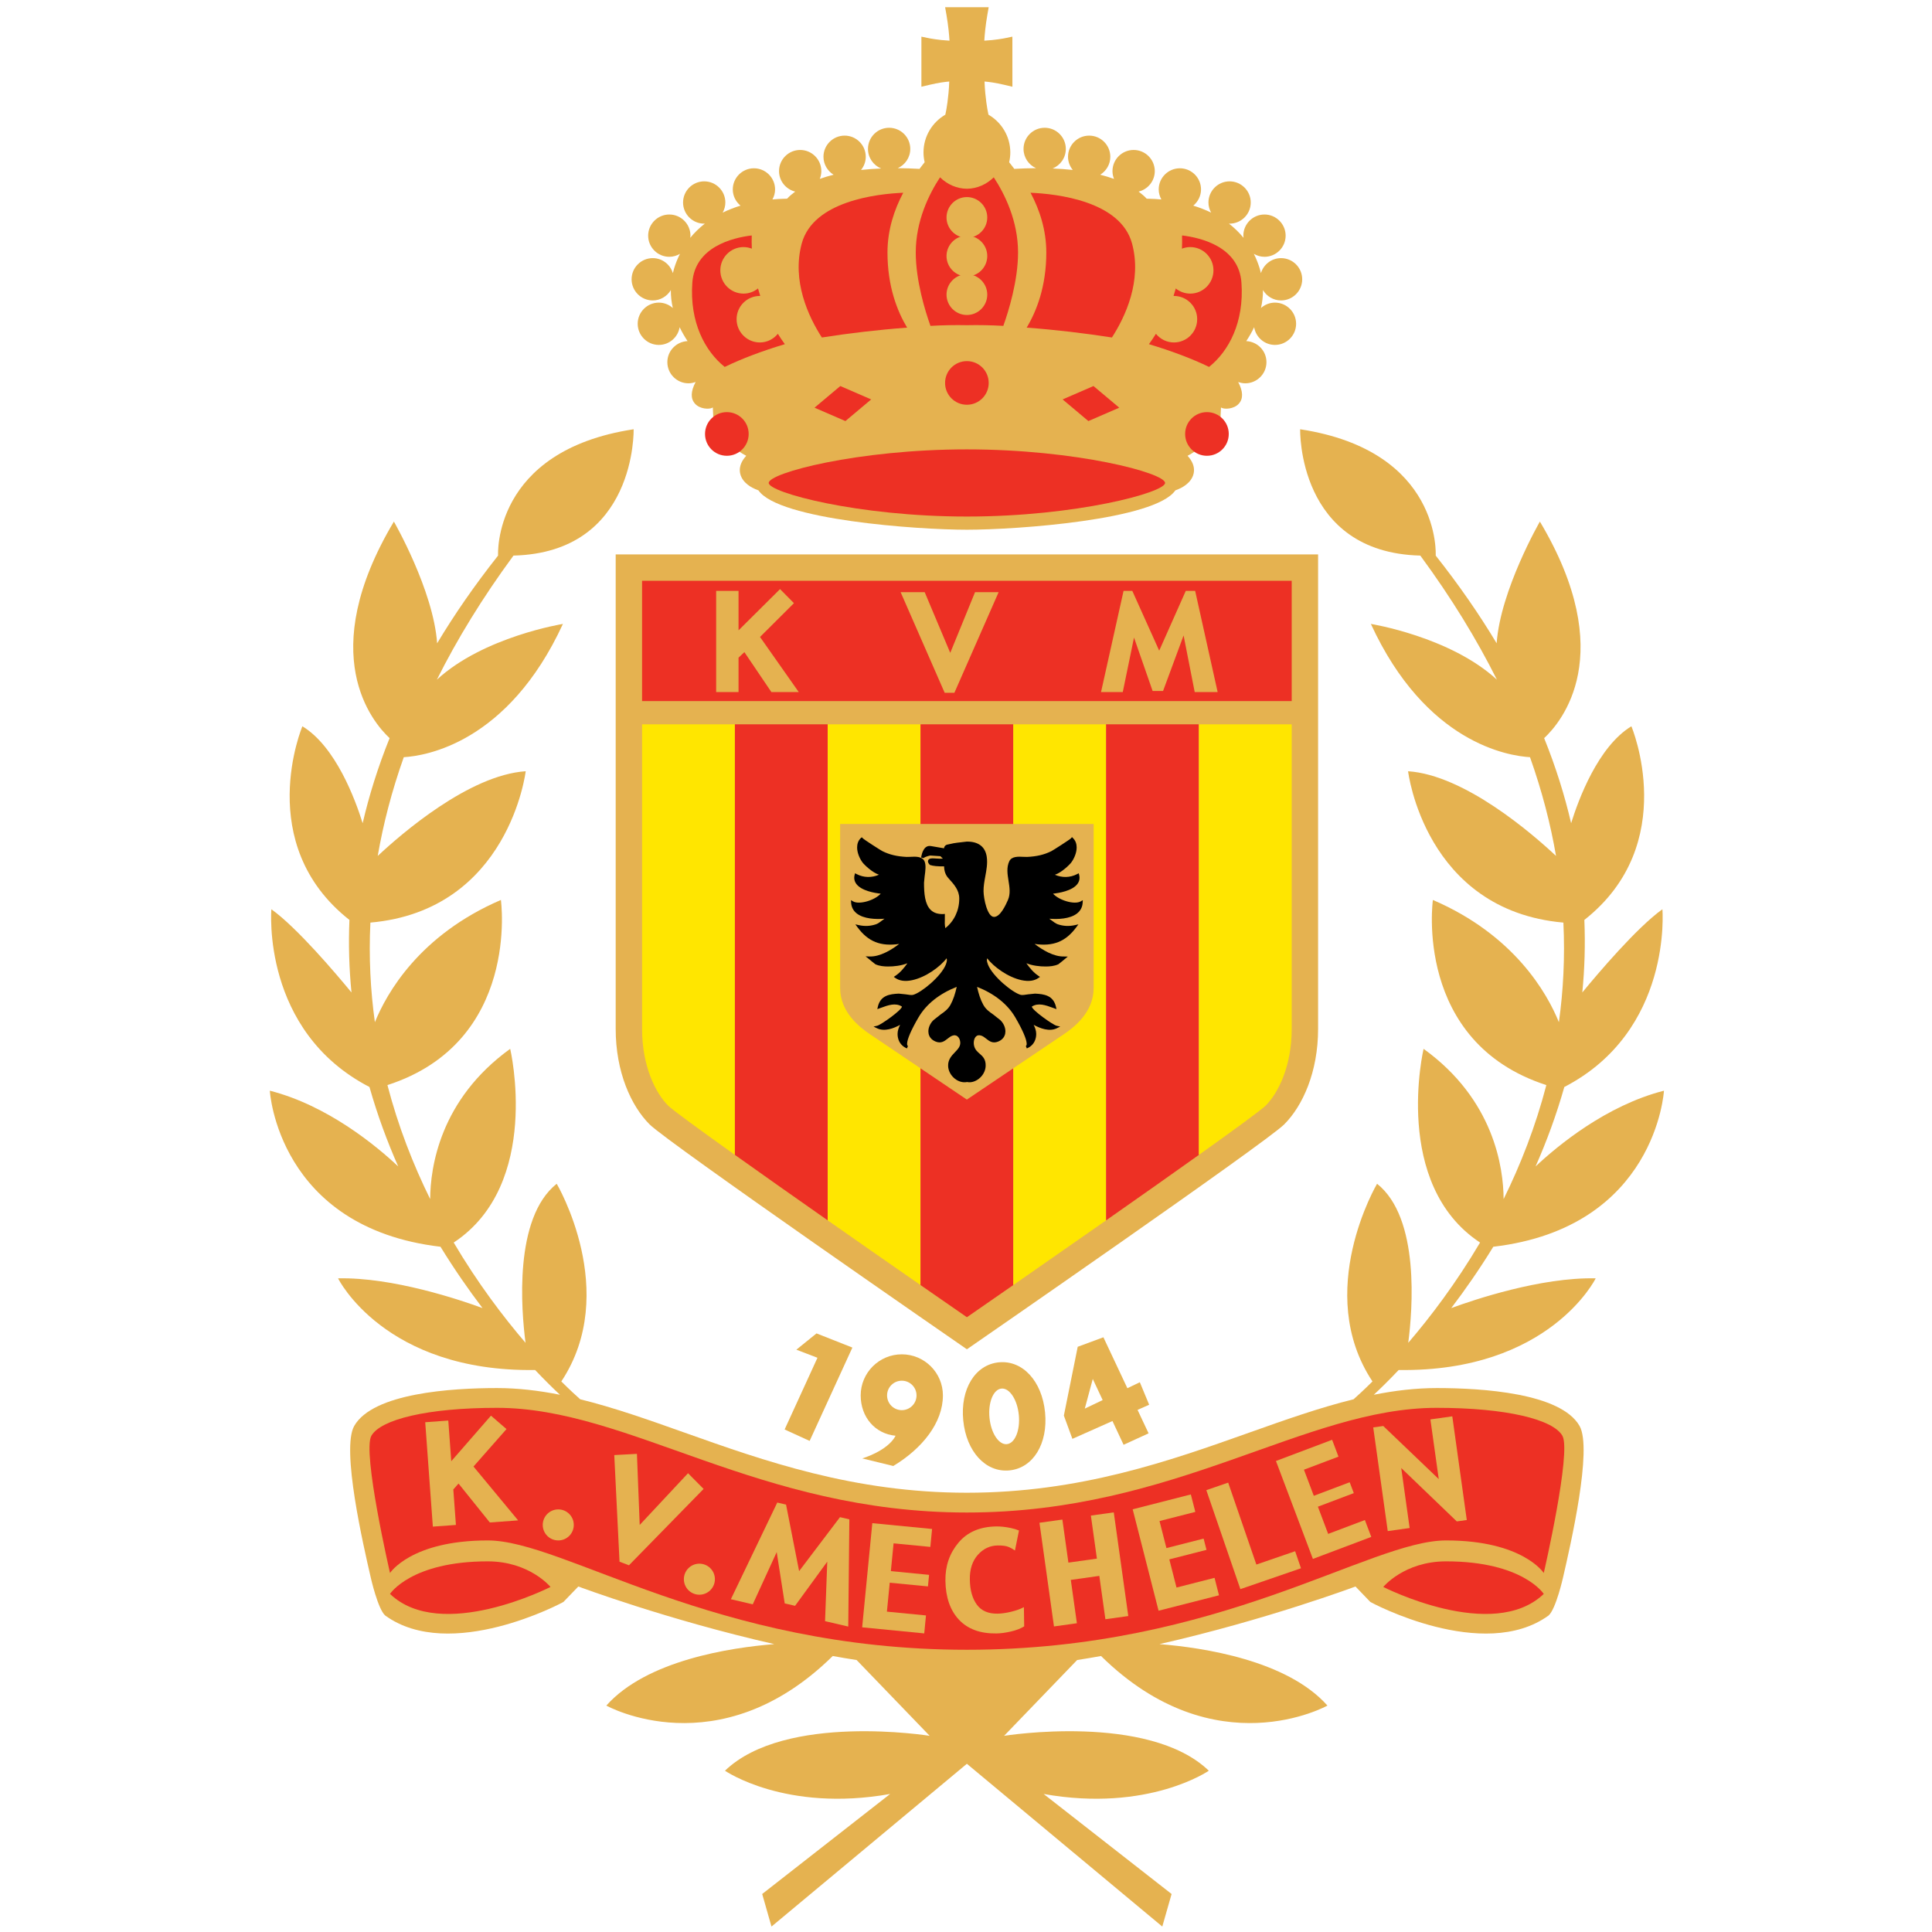 <svg version="1.2" baseProfile="tiny-ps" xmlns="http://www.w3.org/2000/svg" viewBox="0 0 856 856" width="900" height="900">
	<title>kv-mechelen-logo-svg</title>
	<style>
		tspan { white-space:pre }
		.shp0 { fill: #e5b250 } 
		.shp1 { fill: #ed3024 } 
		.shp2 { fill: #ffe600 } 
		.shp3 { fill: #000000 } 
	</style>
	<g id="Layer">
		<path id="Layer" class="shp0" d="M272.79 245.64C272.79 245.64 272.79 423.1 272.79 455.86C272.79 474.98 279.62 489.99 287.81 498.18C295.95 506.32 426.78 596.71 428.4 597.82C430.01 596.71 560.84 506.32 568.98 498.18C577.17 489.99 584 474.98 584 455.86C584 423.1 584 245.64 584 245.64L272.79 245.64Z" />
		<path id="Layer" class="shp1" d="M572.31 310.63C572.31 284.61 572.31 263.68 572.31 257.33C551.51 257.33 305.29 257.33 284.48 257.33C284.48 263.68 284.48 284.61 284.48 310.63L572.31 310.63Z" />
		<path id="Layer" class="shp2" d="M284.48 320.93C284.48 379.42 284.48 455.86 284.48 455.86C284.48 472.4 290.45 484.27 296.04 489.89C298.33 492.03 309.35 500.1 325.6 511.68L325.6 320.93L284.48 320.93Z" />
		<path id="Layer" class="shp1" d="M325.6 320.93L325.6 511.68C337.09 519.88 351.2 529.82 366.72 540.69L366.72 320.93L325.6 320.93Z" />
		<path id="Layer" class="shp2" d="M366.72 320.93L366.72 540.69C379.68 549.78 393.63 559.5 407.84 569.36L407.84 320.93L366.72 320.93Z" />
		<path id="Layer" class="shp1" d="M407.84 320.93L407.84 569.36C414.66 574.1 421.53 578.87 428.4 583.61C435.22 578.89 442.1 574.12 448.96 569.36L448.96 320.93L407.84 320.93Z" />
		<path id="Layer" class="shp2" d="M448.96 320.93L448.96 569.36C463.06 559.57 477.03 549.83 490.07 540.7L490.07 320.93L448.96 320.93Z" />
		<path id="Layer" class="shp1" d="M490.07 320.93L490.07 540.7C505.52 529.88 519.65 519.92 531.19 511.69L531.19 320.93L490.07 320.93Z" />
		<path id="Layer" class="shp2" d="M531.19 320.93L531.19 511.69C547.34 500.18 558.4 492.08 560.75 489.89C566.34 484.27 572.31 472.4 572.31 455.86C572.31 455.86 572.31 379.42 572.31 320.93L531.19 320.93Z" />
		<path id="Layer" class="shp0" d="M353.89 306.62L341.77 306.62L329.81 288.94L327.22 291.38L327.22 306.62L317.3 306.62L317.3 261.79L327.22 261.79L327.22 279.28L345.61 261.01L351.77 267.24L336.74 282.22L353.89 306.62Z" />
		<path id="Layer" class="shp0" d="M432 262.38L421.02 289.26L409.7 262.38L399.04 262.38L418.55 306.94L422.86 306.94L442.45 262.38L432 262.38Z" />
		<path id="Layer" class="shp0" d="M539.49 306.62L529.33 306.62L524.41 281.55L515.31 306.14L510.68 306.14L502.44 282.48L497.46 306.62L487.83 306.62L497.81 261.79L501.68 261.79L513.6 288.28L525.38 261.79L529.53 261.79L539.49 306.62Z" />
		<path id="Layer" class="shp0" d="M372.23 365.07C372.23 365.07 372.23 426.91 372.23 437.73C372.23 448.55 380.99 455.25 385.63 458.35C390.2 461.4 427.38 486.51 428.38 487.19C429.38 486.51 466.59 461.4 471.16 458.35C475.8 455.25 484.56 448.55 484.56 437.73C484.56 426.91 484.56 365.07 484.56 365.07L372.23 365.07Z" />
		<path id="Layer" class="shp3" d="M478.82 399.37C476.03 400.96 469.19 398.88 466.56 395.95C469.11 395.68 475.09 394.74 477.4 391.61C478 390.79 478.3 389.89 478.3 388.92C478.3 388.5 478.25 388.07 478.13 387.63L477.95 386.91L477.3 387.25C474.11 388.93 470.5 388.94 467.39 387.57C470.32 386.64 473.87 383.16 474.64 382.13C475.87 380.47 477.03 377.9 477.03 375.47C477.03 373.94 476.58 372.48 475.39 371.32L474.96 370.89L474.51 371.42C473.96 372.02 466.5 376.79 465.8 377.13C462.63 378.7 459.32 379.48 455.06 379.67L453.42 379.63C451.23 379.51 448.24 379.36 447.19 381.57C445.88 384.32 446.37 387.34 446.84 390.26C447.3 393.1 447.77 396.05 446.58 398.75C445.66 400.82 443.23 406.32 440.38 406.25C437.44 406.17 435.82 398.24 435.77 394.87C435.74 392.68 436.15 390.44 436.55 388.27C437.07 385.46 437.61 382.55 437.2 379.68C436.57 375.18 433.51 372.83 428.35 372.88L424.01 373.39L422.48 373.62L419.46 374.27C418.7 374.58 418.34 375.13 418.25 375.85C417.23 375.67 412.66 374.89 412.66 374.89C411.66 374.7 410.92 374.85 410.28 375.32C408.53 376.59 408.14 379.8 408.12 379.93L409.25 380.19C409.4 379.87 410.78 379.33 412.16 379.05C412.17 379.07 416.07 379.31 416.67 379.35C416.82 379.5 417.22 379.9 417.75 380.43C416.94 380.47 415.78 380.49 413.93 380.33C412.92 380.25 411.53 380.25 411.21 381.24C410.9 382.18 411.94 383.17 412.05 383.24C413.43 383.71 415.5 383.9 418.3 383.85C418.33 385.92 418.93 387.66 420.13 389L420.4 389.3C422.75 391.92 424.98 394.39 425.01 398.04C425.01 398.1 425.01 398.15 425.01 398.21C425.01 403.47 422.68 408.21 418.84 411.23C418.73 410.55 418.6 409.89 418.6 409.18C418.6 408.72 418.61 408.25 418.62 407.79L418.63 404.92L418.02 404.98C415.6 405.08 413.76 404.49 412.4 403.19C409.77 400.66 409.4 395.89 409.4 391.1L409.68 388.25C410.01 385.88 410.37 383.2 409.6 381.57C408.55 379.35 405.56 379.51 403.37 379.63L401.73 379.67C397.47 379.48 394.16 378.69 390.99 377.13C390.28 376.78 382.83 372.02 382.28 371.41L381.87 370.97L381.4 371.31C380.21 372.47 379.76 373.94 379.76 375.47C379.76 377.9 380.93 380.47 382.15 382.12C382.82 383.04 386.47 386.61 389.43 387.55C386.31 388.94 382.69 388.93 379.49 387.25L378.84 386.91L378.65 387.63C378.54 388.07 378.48 388.5 378.48 388.92C378.48 389.89 378.79 390.79 379.39 391.61C381.7 394.74 387.68 395.68 390.22 395.95C387.6 398.88 380.75 400.96 377.97 399.37L377.04 398.83L377.1 399.91C377.21 401.9 378.06 403.52 379.62 404.74C382.72 407.14 388.01 407.38 391.9 407.05C391.64 407.24 391.4 407.4 391.14 407.6C390.11 408.38 389.06 409.19 388.13 409.51C385.66 410.35 383.17 410.48 380.51 409.89L378.98 409.55L379.91 410.81C384.68 417.27 390.22 419.4 398.39 418.23C395.02 420.8 389.96 423.96 385.22 423.79L383.51 423.73L385.01 424.92L386.16 425.88L387.84 427.22C389.65 428.07 391.77 428.21 393.41 428.22C396.02 428.25 399.42 427.85 402.04 426.78C400.49 428.97 398.9 430.87 396.71 432.35L396.01 432.83L396.7 433.31C398.55 434.6 401.04 434.93 404.11 434.29C410.09 433.04 416.53 428.4 419.38 424.6C419.42 424.81 419.54 424.99 419.54 425.22C419.54 425.86 419.38 426.58 419.06 427.37C416.94 432.66 408.21 439.8 404.54 440.79C403.88 440.97 402.48 440.75 401.26 440.55L398.22 440.24C394.16 440.42 390.1 441.02 388.94 446.06L388.71 447.11L390.33 446.52C393.51 445.36 396.8 444.16 399.62 445.98C399.6 447.51 390.24 454.12 388.66 454.47L387.04 454.84L388.53 455.57C391.9 457.22 396.02 455.61 398.81 454.07C398.15 455.36 397.68 456.73 397.68 458.14C397.68 458.7 397.74 459.26 397.86 459.8C398.33 462 399.75 463.68 401.85 464.52L402.28 463.44C402.19 463.4 402.07 463.33 401.99 463.09C401.93 462.93 401.9 462.72 401.9 462.48C401.9 460.54 403.72 456.29 406.95 450.78C410.4 444.85 416.28 440.24 423.89 437.24C423.22 440.32 422.34 442.98 421.13 445.18C420.01 447.2 418.4 448.33 416.69 449.52L413.56 452C412.15 453.38 411.33 455.24 411.33 456.96C411.33 457.29 411.36 457.62 411.42 457.93C411.64 459.06 412.36 460.58 414.52 461.47C416.97 462.47 418.48 461.28 419.81 460.23C420.54 459.65 421.23 459.1 422.09 458.83C422.83 458.6 423.5 458.67 424.07 459.04C424.81 459.53 425.33 460.51 425.44 461.66C425.63 463.57 424.46 464.79 423.1 466.21C421.63 467.74 419.96 469.48 420.08 472.36C420.17 474.46 421.29 476.55 423.08 477.95C424.72 479.24 426.7 479.77 428.51 479.4C430.09 479.77 432.07 479.24 433.71 477.95C435.5 476.55 436.62 474.46 436.71 472.36C436.83 469.29 435.41 468.04 434.03 466.84C433.01 465.95 432.06 465.11 431.62 463.49C431.19 461.91 431.54 460.06 432.44 459.21C433 458.66 433.77 458.54 434.7 458.83C435.56 459.1 436.25 459.65 436.98 460.23C438.31 461.28 439.82 462.47 442.27 461.47C444.43 460.59 445.15 459.06 445.37 457.93C445.43 457.62 445.46 457.29 445.46 456.96C445.46 455.24 444.65 453.38 443.23 452L440.1 449.52C438.39 448.33 436.78 447.21 435.66 445.18C434.45 442.99 433.57 440.32 432.9 437.24C440.51 440.24 446.38 444.85 449.81 450.72C453.06 456.28 454.89 460.54 454.89 462.48C454.89 462.72 454.86 462.93 454.8 463.09C454.72 463.33 454.6 463.4 454.51 463.44L454.94 464.52C457.04 463.68 458.46 462 458.93 459.8C459.05 459.26 459.11 458.7 459.11 458.14C459.11 456.73 458.64 455.36 457.98 454.07C460.77 455.61 464.89 457.22 468.26 455.57L469.75 454.84L468.13 454.47C466.55 454.12 457.19 447.52 457.17 445.98C460 444.16 463.29 445.36 466.47 446.52L468.09 447.11L467.85 446.06C466.69 441.02 462.63 440.42 458.57 440.24L455.53 440.55C454.3 440.75 452.91 440.97 452.25 440.79C448.58 439.8 439.85 432.66 437.73 427.37C437.41 426.58 437.25 425.86 437.25 425.22C437.25 424.99 437.37 424.81 437.41 424.6C440.26 428.4 446.7 433.04 452.68 434.29C455.75 434.93 458.24 434.6 460.09 433.31L460.78 432.83L460.08 432.35C457.89 430.87 456.3 428.97 454.75 426.78C457.37 427.85 460.77 428.25 463.38 428.22C465.02 428.21 467.14 428.07 468.94 427.22L470.63 425.88L473.1 423.83L471.57 423.79C466.82 423.96 461.76 420.8 458.4 418.23C466.57 419.4 472.11 417.27 476.88 410.81L477.81 409.55L476.28 409.89C473.62 410.48 471.13 410.35 468.65 409.51C467.73 409.19 466.67 408.38 465.65 407.6C465.39 407.4 465.14 407.24 464.89 407.05C468.78 407.38 474.07 407.14 477.17 404.74C478.73 403.53 479.58 401.9 479.69 399.91L479.75 398.83L478.82 399.37Z" />
		<path id="Layer" class="shp0" d="M737.24 483.25C711.67 489.77 690.13 507.62 680.36 516.8C685.23 505.77 689.58 494.02 693.09 481.61C741.12 456.75 736.55 402.86 736.55 402.86C725.22 410.96 707.95 431.35 701.06 439.72C702.09 429.34 702.43 418.62 701.97 407.59C744.8 373.86 722.81 321.79 722.81 321.79C708.04 330.75 699.35 354.29 696.11 364.74C693.26 352.45 689.34 339.88 684.16 327.04C691.68 320.05 717.38 290.01 682.27 231.09C682.27 231.09 664.78 261.44 663.11 285.02C655.45 272.25 646.5 259.29 636.11 246.16C636.11 246.16 638.84 199.75 576.05 190.19C576.05 190.19 574.68 244.8 629.29 246.16C643.11 264.95 654.3 283.29 663.22 301.13C642.48 282.05 607.38 276.44 607.38 276.44C631.74 329.32 668.41 334.93 677.89 335.48C683.22 350.49 686.99 365.09 689.42 379.23C678.94 369.42 648.93 343.38 623.87 341.71C623.87 341.71 631.2 403.33 692.68 408.77C693.42 424.14 692.64 438.87 690.69 452.9C685.5 440.11 671 414.3 634.86 398.74C634.86 398.74 626.1 461.69 685.13 480.76C680.34 499.16 673.7 516.05 666.2 531.26C666.11 517.34 661.95 487.21 630.74 464.7C630.74 464.7 616.61 524.69 655.76 550.53C645.12 568.55 633.76 583.51 623.94 594.96C625.82 580.59 629.25 539.66 610.13 524.48C610.13 524.48 581.8 572.42 608.09 612.07C604.35 615.79 601.46 618.43 599.72 619.97C584.54 623.71 569.23 629.15 553.44 634.76C518.34 647.23 478.53 661.37 428.39 661.38C378.26 661.37 338.45 647.23 303.35 634.76C287.56 629.15 272.25 623.71 257.07 619.97C255.33 618.43 252.44 615.79 248.7 612.07C274.99 572.42 246.66 524.48 246.66 524.48C227.54 539.66 230.97 580.59 232.85 594.96C223.03 583.51 211.66 568.55 201.02 550.53C240.18 524.69 226.05 464.7 226.05 464.7C194.84 487.21 190.68 517.34 190.59 531.26C183.09 516.05 176.45 499.16 171.66 480.76C230.69 461.69 221.93 398.74 221.93 398.74C185.79 414.3 171.29 440.11 166.1 452.9C164.15 438.88 163.37 424.14 164.11 408.77C225.59 403.33 232.92 341.71 232.92 341.71C207.86 343.38 177.85 369.42 167.36 379.23C169.8 365.09 173.57 350.49 178.9 335.48C188.38 334.93 225.05 329.32 249.41 276.44C249.41 276.44 214.31 282.05 193.57 301.13C202.49 283.29 213.68 264.95 227.5 246.16C282.11 244.8 280.74 190.19 280.74 190.19C217.95 199.75 220.68 246.16 220.68 246.16C210.29 259.29 201.34 272.25 193.68 285.02C192.01 261.44 174.52 231.09 174.52 231.09C139.41 290.01 165.11 320.05 172.62 327.04C167.45 339.88 163.53 352.45 160.68 364.74C157.44 354.29 148.75 330.76 133.98 321.79C133.98 321.79 111.99 373.86 154.82 407.59C154.36 418.62 154.7 429.34 155.73 439.72C148.84 431.35 131.57 410.96 120.24 402.86C120.24 402.86 115.67 456.75 163.7 481.61C167.21 494.02 171.56 505.77 176.43 516.8C166.66 507.62 145.12 489.77 119.55 483.25C119.55 483.25 122.96 543.9 195.17 552.39C201.33 562.43 207.67 571.52 213.78 579.56C203.94 575.95 174.08 565.83 149.78 566.39C149.78 566.39 170.28 607.95 237.09 607C241.68 611.84 245.47 615.52 248.1 617.97C238.81 616.12 229.54 615 220.21 615C200.16 615 165.29 617.18 156.94 631.78C151.12 641.97 161.01 684.83 164.26 698.91C164.26 698.91 167.39 712.87 170.66 715.77C199.49 736.66 249.23 710.11 249.66 709.74L256.23 702.92C256.23 702.92 295.48 717.63 343.06 728.45C323.78 729.99 286.53 735.57 268.64 755.68C268.64 755.68 318.36 783.51 368.96 733.72C372.48 734.36 376.01 734.95 379.54 735.5L411.9 769.08C411.9 769.08 348 758.77 321.21 784.54C321.21 784.54 348 803.09 394.38 794.85L337.7 839.16L341.82 853.59C341.82 853.59 426.88 782.74 428.39 781.47C429.91 782.74 514.97 853.59 514.97 853.59L519.09 839.16L462.4 794.85C508.78 803.09 535.58 784.54 535.58 784.54C508.78 758.77 444.88 769.08 444.88 769.08L477.24 735.5C480.78 734.95 484.31 734.35 487.83 733.72C538.43 783.51 588.14 755.68 588.14 755.68C570.26 735.57 533 729.99 513.72 728.45C561.31 717.63 600.56 702.92 600.56 702.92L607.12 709.74C607.55 710.11 657.3 736.66 686.12 715.77C689.4 712.87 692.53 698.91 692.53 698.91C695.78 684.82 705.67 641.97 699.84 631.78C691.5 617.18 656.62 615 636.58 615C627.25 615 617.97 616.12 608.68 617.97C611.31 615.52 615.11 611.84 619.7 607C686.51 607.95 707 566.39 707 566.39C682.7 565.83 652.84 575.95 643 579.56C649.12 571.52 655.46 562.43 661.62 552.39C733.83 543.9 737.24 483.25 737.24 483.25Z" />
		<path id="Layer" class="shp0" d="M564.88 134.08C562.5 134.08 560.35 135 558.69 136.47C559.28 133.93 559.6 131.28 559.58 128.53C561.22 131.26 564.18 133.11 567.59 133.11C572.76 133.11 576.96 128.9 576.96 123.74C576.96 118.57 572.76 114.37 567.59 114.37C563.38 114.37 559.86 117.17 558.67 121C558.51 120.32 558.34 119.64 558.13 118.95L558.13 118.95C557.43 116.67 556.56 114.51 555.53 112.46C556.92 113.28 558.52 113.78 560.25 113.78C565.41 113.78 569.62 109.58 569.62 104.41C569.62 99.25 565.41 95.04 560.25 95.04C555.08 95.04 550.88 99.25 550.88 104.41C550.88 104.74 550.94 105.05 550.97 105.37C549.08 103.05 546.91 100.95 544.48 99.06C544.58 99.07 544.68 99.09 544.79 99.09C549.95 99.09 554.16 94.89 554.16 89.72C554.16 84.56 549.95 80.35 544.79 80.35C539.62 80.35 535.42 84.56 535.42 89.72C535.42 91.36 535.87 92.87 536.61 94.2C534.15 93.01 531.51 91.97 528.7 91.11C530.77 89.39 532.13 86.83 532.13 83.93C532.13 78.76 527.92 74.56 522.76 74.56C517.59 74.56 513.38 78.76 513.38 83.93C513.38 85.54 513.83 87.04 514.56 88.37C512.59 88.19 510.85 88.1 509.48 88.07L508.08 88.04C507 86.88 505.77 85.86 504.47 84.89C508.58 83.89 511.64 80.21 511.64 75.81C511.64 70.64 507.44 66.44 502.27 66.44C497.1 66.44 492.9 70.64 492.9 75.81C492.9 77.03 493.15 78.19 493.58 79.26C491.6 78.56 489.56 77.93 487.47 77.41C490.14 75.76 491.94 72.83 491.94 69.46C491.94 64.29 487.74 60.09 482.57 60.09C477.41 60.09 473.2 64.29 473.2 69.46C473.2 71.68 474.01 73.7 475.31 75.3C472.27 74.97 469.28 74.77 466.39 74.65C469.81 73.25 472.23 69.89 472.23 65.98C472.23 60.81 468.03 56.61 462.86 56.61C457.69 56.61 453.49 60.81 453.49 65.98C453.49 69.78 455.77 73.05 459.03 74.51C455.76 74.53 452.79 74.64 450.33 74.78L449.41 74.83C448.84 74.08 448.29 73.35 447.74 72.66L447.12 71.89C447.44 70.49 447.63 69.05 447.63 67.55C447.63 60.41 443.73 54.17 437.95 50.81L437.61 49.08C437.59 49.01 436.48 43.38 436.21 36.12C438.09 36.27 440.93 36.63 444.96 37.58L448.56 38.43L448.55 16.24L445.05 16.96C445 16.97 441.07 17.76 436.11 18.02C436.26 15.45 436.62 11.43 437.45 6.62L438.05 3.2L418.75 3.2L419.35 6.62C420.18 11.43 420.53 15.45 420.69 18.02C415.73 17.76 411.8 16.97 411.75 16.96L408.24 16.24L408.24 38.43L411.83 37.58C415.87 36.63 418.7 36.27 420.58 36.12C420.32 43.38 419.21 49.01 419.19 49.08L418.84 50.81C413.07 54.17 409.17 60.41 409.17 67.55C409.17 69.05 409.36 70.49 409.68 71.89L409.06 72.66C408.51 73.35 407.95 74.08 407.39 74.83L406.46 74.78C404.01 74.64 401.03 74.53 397.76 74.51C401.03 73.05 403.31 69.78 403.31 65.98C403.31 60.81 399.11 56.61 393.94 56.61C388.77 56.61 384.57 60.81 384.57 65.98C384.57 69.89 386.98 73.25 390.4 74.65C387.52 74.77 384.53 74.97 381.49 75.3C382.79 73.7 383.59 71.68 383.59 69.46C383.59 64.29 379.39 60.09 374.23 60.09C369.06 60.09 364.85 64.29 364.85 69.46C364.85 72.83 366.66 75.76 369.33 77.41C367.23 77.93 365.2 78.56 363.22 79.26C363.65 78.19 363.9 77.03 363.9 75.81C363.9 70.64 359.69 66.44 354.53 66.44C349.36 66.44 345.16 70.64 345.16 75.81C345.16 80.21 348.22 83.89 352.32 84.89C351.03 85.86 349.8 86.88 348.72 88.04L347.32 88.07C345.95 88.1 344.21 88.19 342.24 88.37C342.96 87.04 343.41 85.54 343.41 83.93C343.41 78.76 339.21 74.56 334.04 74.56C328.88 74.56 324.67 78.76 324.67 83.93C324.67 86.83 326.02 89.39 328.1 91.11C325.29 91.97 322.65 93.01 320.19 94.2C320.92 92.87 321.38 91.36 321.38 89.72C321.38 84.56 317.18 80.35 312.01 80.35C306.84 80.35 302.64 84.56 302.64 89.72C302.64 94.89 306.84 99.09 312.01 99.09C312.12 99.09 312.21 99.07 312.31 99.06C309.88 100.95 307.71 103.05 305.82 105.37C305.86 105.05 305.92 104.74 305.92 104.41C305.92 99.25 301.72 95.04 296.55 95.04C291.38 95.04 287.18 99.25 287.18 104.41C287.18 109.58 291.38 113.78 296.55 113.78C298.28 113.78 299.88 113.28 301.27 112.46C300.24 114.51 299.36 116.67 298.67 118.95L298.67 118.95C298.46 119.64 298.28 120.32 298.12 121C296.94 117.17 293.42 114.37 289.21 114.37C284.04 114.37 279.84 118.57 279.84 123.74C279.84 128.9 284.04 133.11 289.21 133.11C292.62 133.11 295.58 131.26 297.22 128.53C297.2 131.28 297.52 133.93 298.1 136.47C296.45 135 294.29 134.08 291.91 134.08C286.75 134.08 282.54 138.28 282.54 143.45C282.54 148.62 286.75 152.82 291.91 152.82C296.55 152.82 300.39 149.42 301.13 144.98C302.17 147.17 303.37 149.22 304.63 151.13C299.66 151.36 295.68 155.44 295.68 160.46C295.68 165.63 299.89 169.83 305.06 169.83C306.17 169.83 307.22 169.6 308.21 169.24C306.03 173.37 305.91 176.61 307.93 178.86C310.13 181.33 314.25 181.36 315.47 180.72L315.83 180.53C315.95 183.33 316.1 186.72 316.1 186.72L322.21 196.04L326.73 199.49C328.34 200.69 329.7 201.47 330.64 201.95C330.62 201.97 330.58 202 330.56 202.03C328.39 204.41 327.78 206.59 327.78 208.3C327.78 208.88 327.85 209.4 327.96 209.86C328.95 214.2 333.64 216.29 334.56 216.67L336.05 217.27C345 230.32 406.17 234.7 428.4 234.7C450.63 234.7 511.8 230.32 520.75 217.27L522.24 216.67C523.16 216.29 527.85 214.2 528.84 209.86C528.95 209.4 529.02 208.88 529.02 208.3C529.02 206.59 528.41 204.41 526.24 202.03C526.22 202 526.18 201.97 526.16 201.95C527.1 201.47 528.46 200.69 530.07 199.49L534.6 196.04L540.7 186.72C540.7 186.72 540.85 183.33 540.97 180.53L541.33 180.72C542.55 181.36 546.67 181.33 548.88 178.86C550.9 176.61 550.77 173.37 548.59 169.24C549.58 169.6 550.63 169.83 551.75 169.83C556.91 169.83 561.12 165.63 561.12 160.46C561.12 155.44 557.14 151.36 552.17 151.13C553.43 149.22 554.63 147.17 555.67 144.98C556.41 149.42 560.25 152.82 564.89 152.82C570.06 152.82 574.26 148.62 574.26 143.45C574.25 138.28 570.05 134.08 564.88 134.08Z" />
		<path id="Layer" class="shp1" d="M401.91 145.16C397.57 137.94 393.21 126.96 393.21 111.87C393.21 101.87 396.2 92.91 400.19 85.4C388.45 85.9 360.3 89.09 355.22 107.9C350.76 124.41 358.16 140.29 364.14 149.53C376.35 147.62 389.13 146.11 401.91 145.16Z" />
		<path id="Layer" class="shp1" d="M372.31 171.04C373.86 171.71 382.35 175.39 385.98 176.97C382.95 179.52 375.86 185.47 374.57 186.56C373.02 185.88 364.53 182.2 360.89 180.63C363.92 178.08 371.01 172.12 372.31 171.04Z" />
		<path id="Layer" class="shp1" d="M428.39 179.33C423.05 179.33 418.73 175.01 418.73 169.67C418.73 164.32 423.05 160 428.39 160C433.74 160 438.06 164.32 438.06 169.67C438.06 175.01 433.74 179.33 428.39 179.33Z" />
		<path id="Layer" class="shp1" d="M322.04 201.94C316.69 201.94 312.37 197.61 312.37 192.27C312.37 186.92 316.69 182.6 322.04 182.6C327.38 182.6 331.71 186.92 331.71 192.27C331.71 197.61 327.38 201.94 322.04 201.94Z" />
		<path id="Layer" class="shp1" d="M344.64 147.89C342.75 150.22 339.9 151.73 336.67 151.73C330.98 151.73 326.36 147.12 326.36 141.42C326.36 135.73 330.98 131.12 336.67 131.12C336.73 131.12 336.78 131.13 336.84 131.14C336.48 130.01 336.15 128.9 335.85 127.81C334.08 129.21 331.88 130.09 329.45 130.09C323.76 130.09 319.15 125.47 319.15 119.78C319.15 114.09 323.76 109.47 329.45 109.47C330.75 109.47 331.97 109.74 333.11 110.17C333.02 108.09 333.02 106.18 333.07 104.53L333 104.32C324.58 105.35 307.89 109.37 306.75 125.19C305.48 142.77 312.37 155.6 321.09 162.57C328.58 158.95 337.69 155.5 347.74 152.49C346.61 150.96 345.6 149.43 344.64 147.89Z" />
		<path id="Layer" class="shp1" d="M428.39 199.1C379.9 199.1 340.59 209.55 340.59 213.98C340.59 218.19 379.9 228.86 428.39 228.86C476.89 228.86 516.2 218.19 516.2 213.98C516.2 209.55 476.89 199.1 428.39 199.1Z" />
		<path id="Layer" class="shp1" d="M440.3 78.57C437.09 81.69 432.94 83.59 428.4 83.63C423.86 83.59 419.7 81.69 416.49 78.57C411.6 86.03 405.74 97.88 405.74 111.87C405.74 124.3 409.87 137.7 412.25 144.38C417.71 144.08 423.12 143.97 428.4 144.08C433.67 143.97 439.08 144.08 444.54 144.38C446.92 137.7 451.06 124.31 451.06 111.87C451.06 97.88 445.19 86.03 440.3 78.57Z" />
		<path id="Layer" class="shp1" d="M454.88 145.16C459.22 137.94 463.58 126.96 463.58 111.87C463.58 101.87 460.59 92.91 456.6 85.4C468.34 85.9 496.49 89.09 501.57 107.9C506.03 124.41 498.63 140.29 492.65 149.53C480.44 147.62 467.66 146.11 454.88 145.16Z" />
		<path id="Layer" class="shp1" d="M484.48 171.04C482.93 171.71 474.44 175.39 470.81 176.97C473.84 179.52 480.93 185.47 482.22 186.56C483.77 185.88 492.27 182.2 495.9 180.63C492.87 178.08 485.78 172.12 484.48 171.04Z" />
		<path id="Layer" class="shp1" d="M534.75 201.94C529.41 201.94 525.09 197.61 525.09 192.27C525.09 186.92 529.41 182.6 534.75 182.6C540.1 182.6 544.42 186.92 544.42 192.27C544.42 197.61 540.1 201.94 534.75 201.94Z" />
		<path id="Layer" class="shp1" d="M512.15 147.89C514.05 150.22 516.89 151.73 520.12 151.73C525.81 151.73 530.43 147.12 530.43 141.42C530.43 135.73 525.81 131.12 520.12 131.12C520.06 131.12 520.01 131.13 519.95 131.14C520.31 130.01 520.64 128.9 520.94 127.81C522.7 129.21 524.91 130.09 527.34 130.09C533.03 130.09 537.64 125.47 537.64 119.78C537.64 114.09 533.03 109.47 527.34 109.47C526.04 109.47 524.82 109.74 523.68 110.17C523.77 108.09 523.77 106.18 523.72 104.53L523.79 104.32C532.21 105.35 548.9 109.37 550.04 125.19C551.31 142.77 544.42 155.6 535.7 162.57C528.21 158.95 519.1 155.5 509.05 152.49C510.18 150.96 511.19 149.43 512.15 147.89Z" />
		<path id="Layer" class="shp0" d="M419.37 96.35C419.37 101.33 423.42 105.38 428.4 105.38C433.37 105.38 437.42 101.33 437.42 96.35C437.42 91.37 433.37 87.32 428.4 87.32C423.42 87.32 419.37 91.37 419.37 96.35Z" />
		<path id="Layer" class="shp0" d="M419.37 113.44C419.37 118.42 423.42 122.47 428.4 122.47C433.37 122.47 437.42 118.42 437.42 113.44C437.42 108.46 433.37 104.41 428.4 104.41C423.42 104.41 419.37 108.47 419.37 113.44Z" />
		<path id="Layer" class="shp0" d="M419.37 130.53C419.37 135.51 423.42 139.56 428.4 139.56C433.37 139.56 437.42 135.51 437.42 130.53C437.42 125.56 433.37 121.51 428.4 121.51C423.42 121.51 419.37 125.56 419.37 130.53Z" />
		<path id="Layer" fill-rule="evenodd" class="shp0" d="M447.25 651.48C436.75 652.51 428.14 643.18 426.78 629.32C425.42 615.45 432.05 604.63 442.55 603.6L442.56 603.6C453.06 602.57 461.67 611.89 463.03 625.76C464.39 639.63 457.76 650.45 447.25 651.48ZM451.4 626.9C450.73 620.11 447.28 614.88 443.7 615.23C440.11 615.58 437.74 621.38 438.41 628.18C439.07 634.97 442.52 640.2 446.11 639.85C449.7 639.5 452.07 633.7 451.4 626.9Z" />
		<path id="Layer" fill-rule="evenodd" class="shp0" d="M417.77 618.27C417.77 630.29 408.72 641.72 395.78 649.53L382.04 646.17C382.04 646.17 393.27 642.91 396.81 636.13C387.57 635.26 381.34 627.73 381.34 618.27C381.34 608.22 389.51 600.05 399.56 600.05C409.6 600.05 417.78 608.22 417.77 618.27ZM406.08 618.26C406.08 614.66 403.16 611.74 399.56 611.74C395.95 611.74 393.03 614.66 393.03 618.26C393.03 621.87 395.95 624.79 399.56 624.79C403.16 624.79 406.08 621.87 406.08 618.26Z" />
		<path id="Layer" class="shp0" d="M361.77 590.78L352.84 598L362.19 601.58L347.64 633.35L358.72 638.42L377.66 597.06L361.77 590.78Z" />
		<path id="Layer" fill-rule="evenodd" class="shp0" d="M504.01 624.67L508.9 635.06L497.82 640.13L492.89 629.61L475.14 637.5L471.36 627.2L477.5 596.71L488.88 592.5L499.5 615.07L505.02 612.42L509.15 622.39L504.01 624.67ZM488.55 620.32L484.17 610.97L480.63 624.11L488.55 620.32Z" />
		<path id="Layer" class="shp1" d="M428.39 730.95C316.06 730.95 250.1 682.51 216.09 682.51C182.07 682.51 172.8 696.94 172.8 696.94C172.8 696.94 160.43 643.34 164.55 636.13C168.68 628.91 189.29 623.76 220.21 623.76C278.95 623.76 335.64 670.14 428.39 670.14C521.15 670.14 577.84 623.76 636.58 623.76C667.5 623.76 688.12 628.91 692.24 636.13C696.36 643.34 683.99 696.94 683.99 696.94C683.99 696.94 674.72 682.51 640.71 682.51C606.7 682.51 540.73 730.95 428.39 730.95Z" />
		<path id="Layer" class="shp1" d="M683.99 706.21C683.99 706.21 674.72 691.78 640.71 691.78C622.15 691.78 612.88 703.12 612.88 703.12C612.88 703.12 661.32 727.85 683.99 706.21L683.99 706.21Z" />
		<path id="Layer" class="shp1" d="M172.8 706.21C172.8 706.21 182.07 691.78 216.09 691.78C234.64 691.78 243.91 703.12 243.91 703.12C243.91 703.12 195.47 727.85 172.8 706.21Z" />
		<path id="Layer" class="shp0" d="M229.56 673.63L217.02 674.55L203.16 657.31L200.85 659.93L202 675.65L191.78 676.39L188.4 630.14L198.62 629.39L199.94 647.41L217.53 627.23L224.41 633.17L209.79 649.77L229.56 673.63Z" />
		<path id="Layer" class="shp0" d="M311.74 659.69L278.67 693.52L274.49 691.93L272.16 644.69L282.2 644.15L283.43 675.65L304.84 652.73L311.74 659.69Z" />
		<path id="Layer" class="shp0" d="M375.83 720.67L365.55 718.28L366.53 691.91L352.27 711.48L347.68 710.41L344.13 687.68L333.52 710.82L323.82 708.56L344.38 665.73L348.27 666.63L354.06 696.11L372.17 672.2L376.32 673.17L375.83 720.67Z" />
		<path id="Layer" class="shp0" d="M409.5 723.7L381.99 721.01L386.49 674.86L412.97 677.43L412.2 685.38L395.91 683.8L394.71 696.11L411.64 697.76L411.14 702.88L394.21 701.24L392.96 714.06L410.27 715.74L409.5 723.7Z" />
		<path id="Layer" class="shp0" d="M447.98 714.11C445.75 714.65 443.75 714.93 441.98 714.95C437.84 715.02 434.78 713.68 432.79 710.94C430.8 708.2 429.77 704.49 429.7 699.82C429.63 695.29 430.81 691.66 433.22 688.92C435.64 686.19 438.58 684.79 442.04 684.74C444.21 684.71 445.86 684.94 446.99 685.44C448.02 685.89 448.91 686.41 449.69 686.97L451.47 678.11C450.36 677.65 449.17 677.28 447.87 677.01C445.49 676.51 443.32 676.28 441.37 676.31C434.15 676.42 428.57 678.82 424.64 683.53C420.7 688.23 418.78 693.84 418.88 700.37C418.99 707.74 421 713.51 424.9 717.66C428.81 721.81 434.35 723.83 441.52 723.72C443.43 723.69 445.57 723.4 447.95 722.85C450.32 722.29 452.27 721.54 453.78 720.58L453.65 712.07C452.1 712.9 450.21 713.58 447.98 714.11Z" />
		<path id="Layer" class="shp0" d="M499.9 716.01L489.76 717.43L487.07 698.22L474.44 700L477.13 719.2L466.98 720.62L460.55 674.68L470.7 673.26L473.37 692.34L486 690.57L483.33 671.5L493.47 670.08L499.9 716.01Z" />
		<path id="Layer" class="shp0" d="M540.09 706.82L513.32 713.65L501.85 668.72L527.62 662.13L529.6 669.87L513.74 673.92L516.8 685.9L533.28 681.7L534.56 686.69L518.08 690.9L521.27 703.38L538.12 699.08L540.09 706.82Z" />
		<path id="Layer" class="shp0" d="M576.42 694.84L549.56 704.09L534.48 660.23L544.16 656.9L556.65 693.2L573.83 687.29L576.42 694.84Z" />
		<path id="Layer" class="shp0" d="M607.56 680.95L581.7 690.7L565.33 647.31L590.22 637.92L593.03 645.39L577.73 651.17L582.1 662.74L598 656.73L599.82 661.55L583.91 667.56L588.46 679.62L604.73 673.47L607.56 680.95Z" />
		<path id="Layer" class="shp0" d="M649.88 673.47L645.45 674.08L620.84 650.43L624.56 677.01L614.86 678.37L608.43 632.44L612.87 631.81L637.46 655.33L633.76 628.89L643.46 627.53L649.88 673.47Z" />
		<path id="Layer" class="shp0" d="M247.35 682.51C243.55 682.51 240.47 679.44 240.47 675.64C240.47 671.84 243.55 668.76 247.35 668.76C251.15 668.76 254.22 671.84 254.22 675.64C254.22 679.44 251.15 682.51 247.35 682.51Z" />
		<path id="Layer" class="shp0" d="M309.87 706.56C306.07 706.56 303 703.48 303 699.68C303 695.88 306.07 692.81 309.87 692.81C313.67 692.81 316.75 695.88 316.75 699.68C316.75 703.48 313.67 706.56 309.87 706.56Z" />
	</g>
</svg>